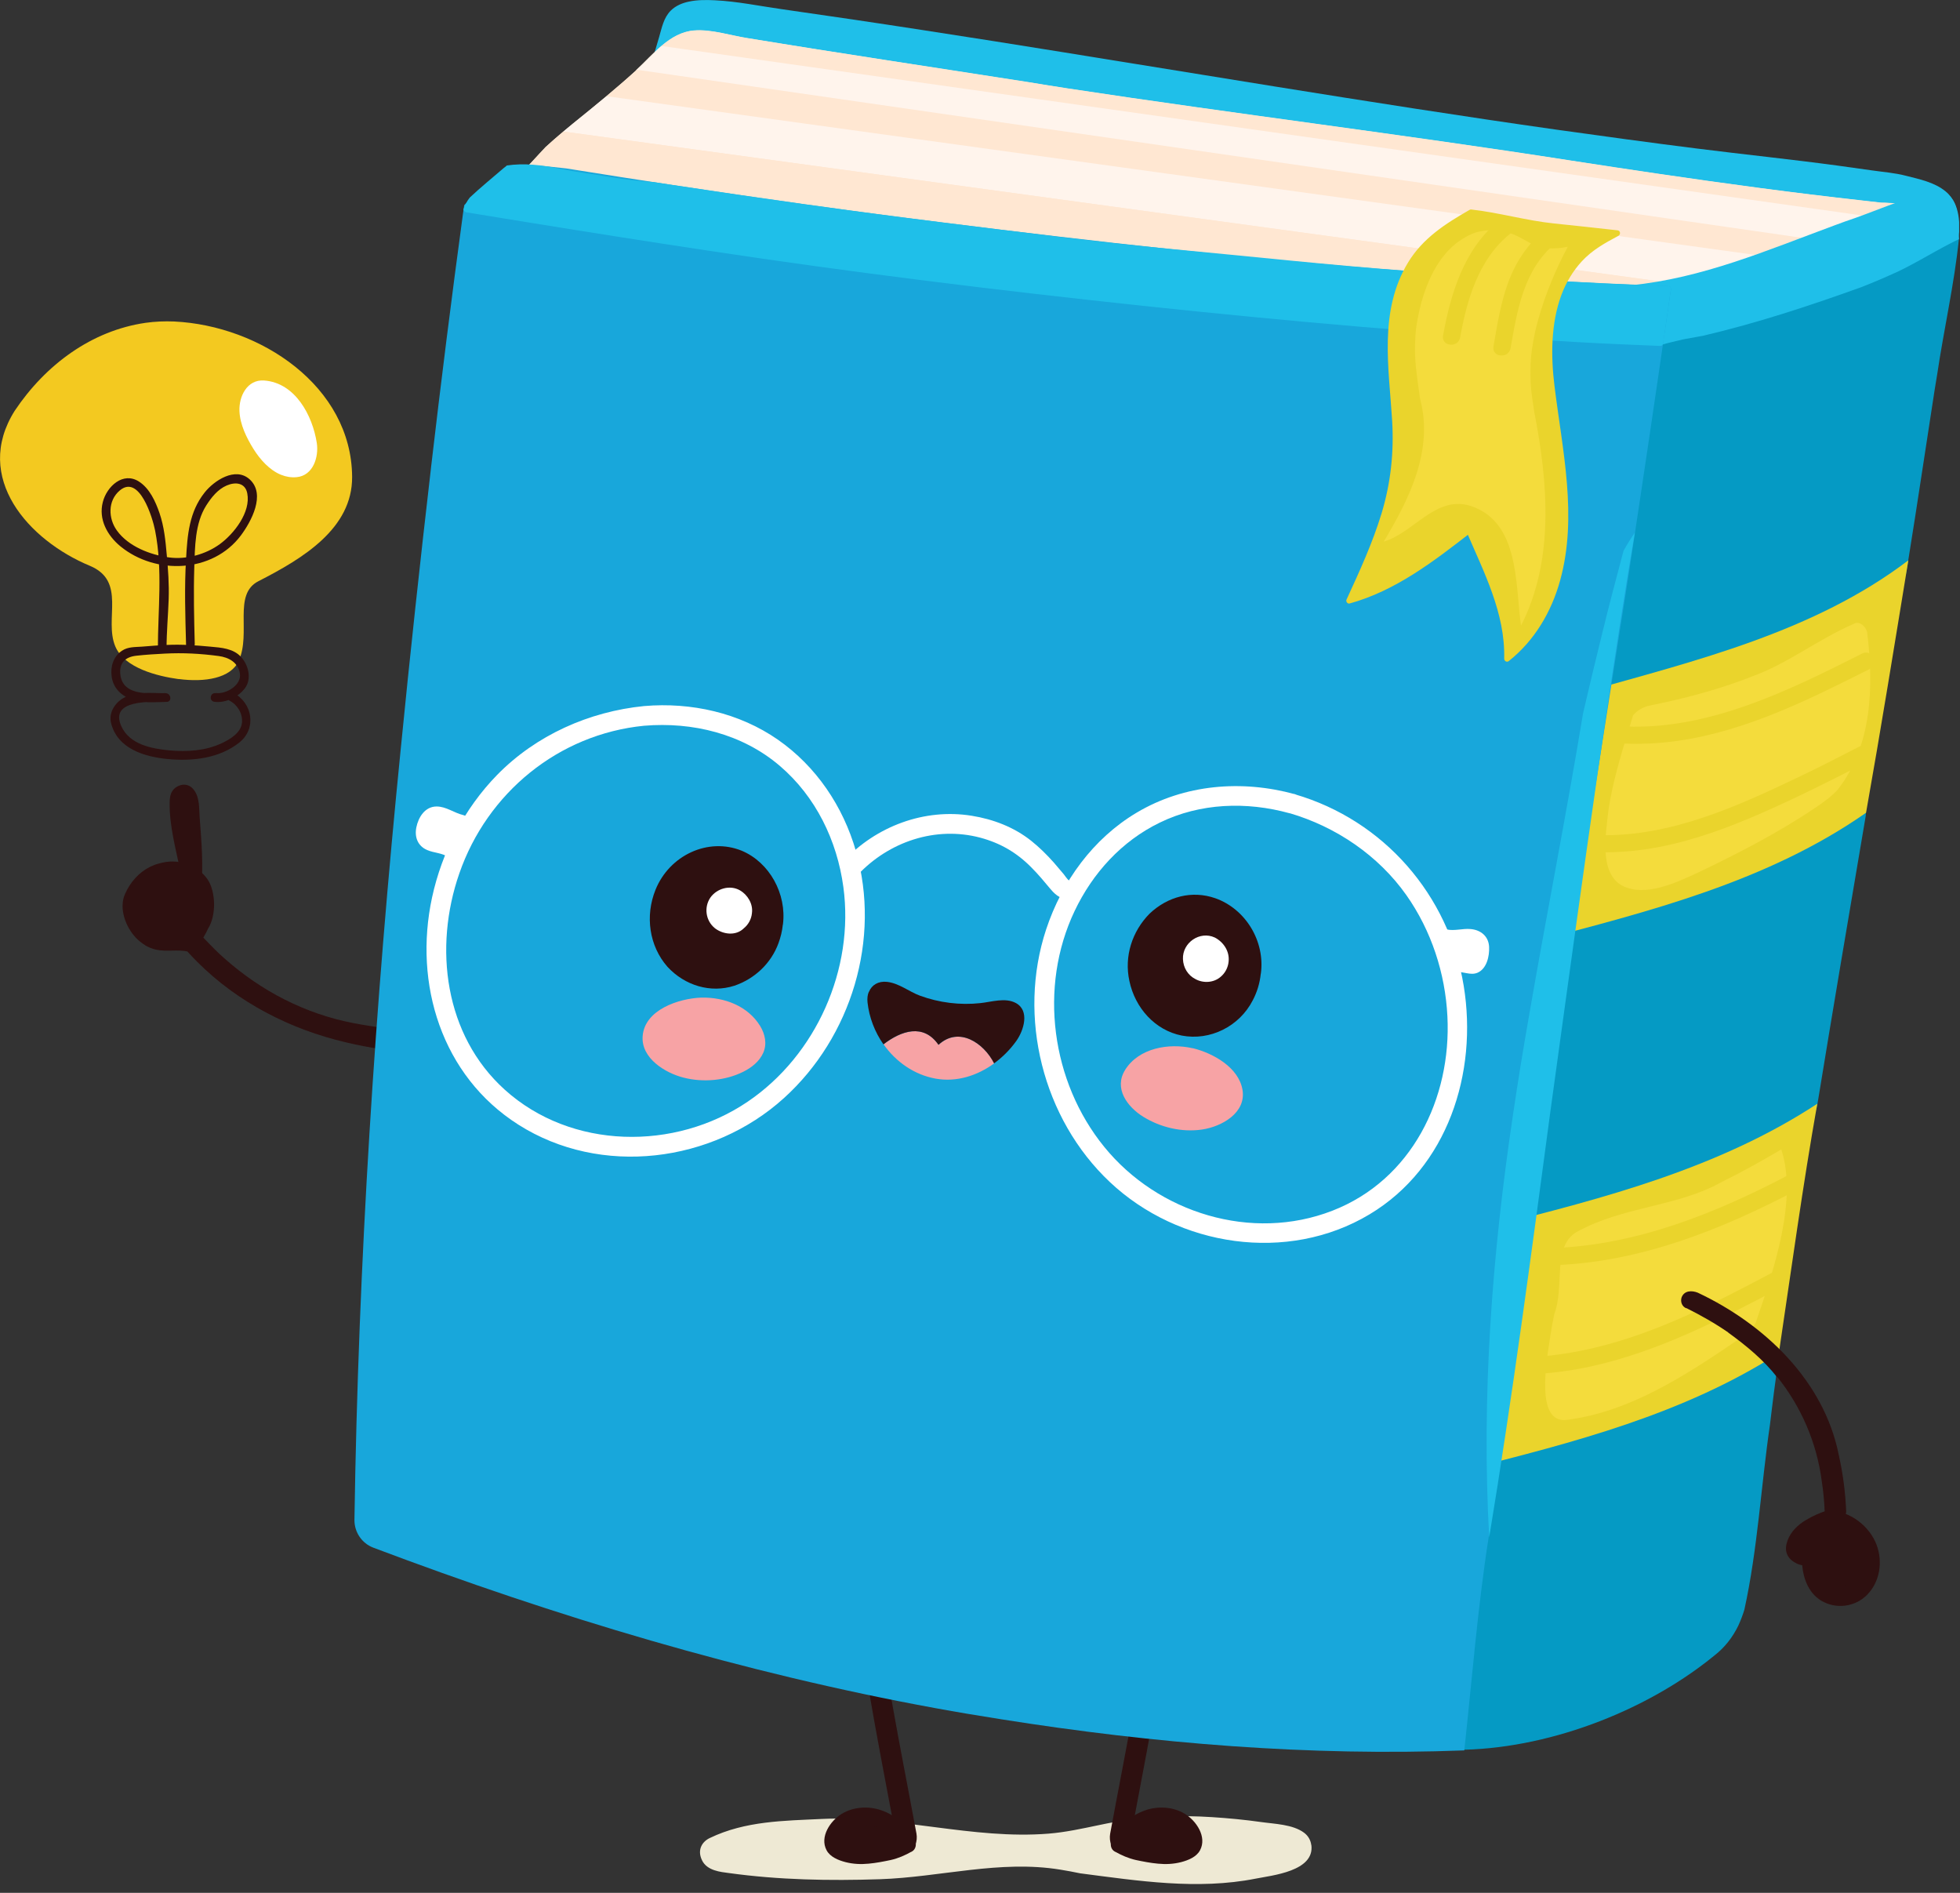 <svg width="203" height="196" viewBox="0 0 203 196" fill="none" xmlns="http://www.w3.org/2000/svg">
<rect x="0" y="0" width="203" height="196" fill="#333333" stroke="none"/>
<g clip-path="url(#clip0_2803_14088)">
<path d="M15.01 97.87C15.37 98.09 15.76 98.25 16.18 98.34C17.24 98.57 18.34 98.3 19.4 98.52C19.73 98.88 20.06 99.23 20.41 99.58C24.6 103.79 30.05 106.58 35.81 107.93C40.12 108.94 47.45 110.15 50.63 106.09C48.24 105.32 46.48 106.43 44.09 106.61C41.76 106.78 38.85 106.37 36.55 105.93C31.6 104.97 27.06 102.62 23.29 99.28C22.91 98.95 22.55 98.61 22.19 98.25C22 98.06 21.81 97.87 21.63 97.68C21.54 97.59 21.46 97.5 21.37 97.41C21.32 97.36 21.27 97.3 21.22 97.25C21.17 97.19 21.12 97.14 21.06 97.09C21.24 96.78 21.41 96.46 21.56 96.14C22.42 94.77 22.35 92.32 21.5 91.06C20.46 89.56 18.46 88.81 16.45 89.42C16.13 89.5 15.83 89.62 15.54 89.76C14.39 90.33 13.48 91.35 12.94 92.59C12.29 94.07 13.02 96 14.08 97.11C14.36 97.4 14.68 97.66 15.04 97.88L15.01 97.87Z" fill="#2E1010"/>
<path d="M19.09 90.29C18.59 87.71 17.83 85.23 17.97 82.59C18.01 81.97 18.82 81.36 19.5 81.7C19.85 81.94 20.11 82.51 20.19 82.96C20.32 85.4 20.63 87.96 20.55 90.48C20.34 90.75 19.92 90.79 19.08 90.29H19.09Z" fill="#2E1010"/>
<path d="M19.47 90.26C19.17 88.75 18.79 87.25 18.55 85.73C18.43 84.97 18.35 84.21 18.34 83.44C18.34 83.01 18.25 82.45 18.64 82.15C19.09 81.81 19.5 82.16 19.69 82.59C19.96 83.21 19.89 84.03 19.93 84.7C19.99 85.47 20.05 86.24 20.1 87.02C20.15 87.8 20.19 88.58 20.19 89.36C20.19 89.52 20.29 90.2 20.16 90.31C20.01 90.44 19.38 90.03 19.25 89.96C18.82 89.72 18.5 90.41 18.92 90.64C19.41 90.91 20.17 91.31 20.7 90.88C20.95 90.67 20.93 90.48 20.94 90.17C20.95 89.59 20.94 89 20.92 88.42C20.88 87.16 20.77 85.9 20.68 84.65C20.61 83.71 20.69 82.68 20.14 81.87C19.74 81.28 19.09 81.08 18.44 81.4C17.74 81.74 17.58 82.36 17.57 83.08C17.53 85.55 18.23 87.94 18.7 90.34C18.79 90.81 19.55 90.75 19.45 90.28L19.47 90.26Z" fill="#2E1010"/>
<path d="M18.5 70.31C21.21 70.67 23.9 70.24 24.72 68.44C26.04 65.55 24.09 61.54 26.77 60.18C31.35 57.84 36.51 54.74 36.47 49.37C36.4 39.98 26.96 33.72 18.04 33.29C17.05 33.25 16.05 33.29 15.06 33.43C9.51 34.24 4.74 37.73 1.52 42.54C-2.84 49.47 2.96 55.95 9.31 58.59C13.13 60.18 10.76 64.12 11.94 66.93C12.89 69.19 16.33 70.02 18.5 70.32V70.31Z" fill="#F3C920"/>
<path d="M19.271 66.76C19.191 63.81 19.091 60.82 19.271 57.87C19.411 55.38 19.591 53.01 21.201 50.99C22.171 49.77 24.371 48.3 25.851 49.63C27.571 51.18 26.001 54.03 24.951 55.44C22.031 59.34 16.121 59.56 12.471 56.57C11.111 55.45 10.181 53.77 10.651 51.98C11.061 50.37 12.751 48.8 14.401 49.87C15.501 50.58 16.111 51.94 16.521 53.13C17.001 54.54 17.141 55.98 17.271 57.45C17.411 58.98 17.521 60.48 17.471 62.02C17.411 63.73 17.251 65.43 17.251 67.15C17.251 67.72 16.351 67.84 16.351 67.26C16.351 63.12 16.871 59.03 16.061 54.92C15.801 53.6 14.431 49.07 12.401 50.79C11.151 51.85 11.201 53.68 12.111 54.94C13.301 56.59 15.561 57.45 17.501 57.72C19.291 57.97 21.321 57.4 22.771 56.34C24.251 55.26 25.991 53.02 25.611 51.09C25.401 49.98 24.391 49.88 23.481 50.27C22.551 50.67 21.891 51.51 21.361 52.34C20.181 54.2 20.191 56.65 20.121 58.79C20.041 61.41 20.101 64.04 20.171 66.67C20.191 67.25 19.291 67.36 19.271 66.78V66.76Z" fill="#2E1010"/>
<path d="M22.341 71.76C23.431 71.91 25.061 70.93 24.841 69.71C24.641 68.58 23.691 68.07 22.651 67.93C20.781 67.68 18.951 67.58 17.071 67.68C16.081 67.73 15.091 67.79 14.111 67.9C12.941 68.03 12.311 68.68 12.471 69.9C12.771 72.13 15.561 71.78 17.161 71.77C17.201 72.07 17.231 72.37 17.271 72.67C15.711 72.68 11.281 72.37 12.571 75.21C13.431 77.09 15.681 77.52 17.531 77.7C19.341 77.87 21.271 77.75 22.941 76.97C23.821 76.56 24.951 75.9 25.061 74.84C25.161 73.9 24.591 72.97 23.771 72.55C23.261 72.29 23.611 71.45 24.131 71.72C26.181 72.78 26.611 75.46 24.761 76.91C22.701 78.53 19.931 78.84 17.401 78.6C14.971 78.37 12.161 77.54 11.501 74.86C11.251 73.85 11.851 72.85 12.701 72.33C14.001 71.53 15.701 71.79 17.151 71.78C17.721 71.78 17.841 72.67 17.261 72.68C15.981 72.69 14.801 72.86 13.571 72.4C12.491 72 11.701 71.19 11.561 70.02C11.431 68.98 11.751 67.96 12.651 67.37C13.261 66.97 13.971 67.01 14.681 66.96C15.551 66.89 16.431 66.82 17.301 66.78C18.831 66.71 20.281 66.82 21.791 66.96C22.911 67.06 24.161 67.14 24.971 68.03C25.721 68.85 26.091 70.27 25.391 71.23C24.711 72.17 23.351 72.83 22.201 72.67C21.621 72.59 21.751 71.7 22.331 71.78L22.341 71.76Z" fill="#2E1010"/>
<path d="M29.121 49.17C27.901 48.68 26.921 47.56 26.241 46.47C25.531 45.32 24.861 43.97 24.801 42.58C24.731 41.04 25.601 39.27 27.361 39.4C30.591 39.64 32.371 43.03 32.811 45.87C33.031 47.31 32.441 49.25 30.721 49.41C30.151 49.46 29.621 49.37 29.131 49.17H29.121Z" fill="white"/>
<path d="M71.34 0.17C72.24 -0.03 73.22 -0.01 74.06 0.03C76.36 0.14 78.69 0.63 80.97 0.95C83.41 1.3 85.84 1.65 88.27 2.01C93.14 2.73 98 3.49 102.86 4.25C112.58 5.79 122.29 7.39 132 8.95C141.71 10.51 151.43 12.04 161.16 13.42C166.02 14.1 170.88 14.77 175.75 15.38C180.59 15.99 185.44 16.49 190.27 17.14C191.47 17.3 192.66 17.47 193.85 17.64C195.02 17.81 196.26 17.9 197.4 18.2C198.81 18.56 200.36 18.87 201.51 19.82C202.36 20.52 202.77 21.52 202.7 22.62C202.74 22.86 202.77 23.1 202.79 23.35C202.88 24.32 202.83 25.3 202.61 26.23C202.23 25.35 201.83 24.59 201.23 24.09C201.07 23.96 200.89 23.85 200.69 23.77C200.49 23.69 200.28 23.64 200.05 23.63C199.77 23.56 199.48 23.53 199.18 23.52C198.88 23.49 198.59 23.47 198.3 23.45C196.33 23.34 194.39 23.35 192.46 23.47C191.93 23.51 191.42 23.56 190.94 23.64C190.25 23.65 189.56 23.65 188.86 23.64C181.93 23.54 174.95 22.53 168.13 21.58C139.21 17.28 108.78 11.55 79.64 6.9C78.92 6.79 78.21 6.67 77.49 6.56C75.58 6.18 73.45 6.26 71.53 6.05C71.29 6.02 71.05 5.99 70.82 5.95C69.77 5.66 68.72 6.5 67.57 6.14C67.59 6.14 68.22 4.01 68.26 3.86C68.54 2.9 68.73 1.83 69.48 1.09C69.98 0.6 70.63 0.32 71.33 0.17H71.34Z" fill="#1FBFE9"/>
<path d="M135.82 191.05C136.17 193.77 131.75 194.19 130.05 194.53C124.02 195.72 117.9 194.76 111.88 193.98C111.2 193.84 110.52 193.71 109.83 193.6C103.55 192.57 97.4 194.38 91.13 194.59C85.92 194.76 80.68 194.67 75.49 193.95C74.66 193.84 73.23 193.72 72.71 192.63C72.18 191.54 72.73 190.7 73.5 190.33C77.21 188.54 81.23 188.54 85.1 188.35C92.98 187.97 100.75 190.5 108.6 189.87C110.35 189.73 112.07 189.35 113.8 188.99C114.38 188.87 114.95 188.75 115.53 188.65C118.83 188.05 122.2 187.95 125.53 188.16C127.23 188.27 128.93 188.43 130.62 188.67C132.01 188.87 133.89 188.9 135.07 189.78C135.51 190.11 135.75 190.57 135.81 191.05H135.82Z" fill="#EEE9D4"/>
<path d="M89.96 157.99C90.02 158.88 90.08 159.77 90.19 160.66V160.6C90.19 160.71 90.19 160.88 90.21 161.01C90.31 162.06 90.43 163.1 90.55 164.15C90.8 166.26 91.1 168.37 91.42 170.46C92.06 174.62 92.82 178.75 93.6 182.87C94.04 185.2 94.49 187.53 94.92 189.87C95.06 190.64 94.74 191.56 94.18 191.74C93.62 191.92 93.03 191.5 92.88 190.68C91.33 182.35 89.63 174.05 88.58 165.54C88.43 164.29 88.29 163.05 88.16 161.79C88.04 160.54 87.93 159.28 87.84 158.01C87.78 157.21 88.37 156.42 88.9 156.45C89.52 156.48 89.9 157.12 89.96 157.99Z" fill="#2E1010"/>
<path d="M93.96 190.94C93.72 191.08 93.47 191.21 93.21 191.32C92.95 191.44 92.68 191.54 92.41 191.63C91.42 191.84 90.12 192.14 88.94 192.1C88.64 192.09 88.35 192.06 88.08 192C87.88 191.96 87.66 191.9 87.44 191.83C87.22 191.75 87 191.66 86.82 191.54C86.2 191.22 86.2 190.49 86.45 189.92C86.81 189.3 87.23 188.78 87.85 188.48C88.01 188.4 88.18 188.33 88.36 188.27C89.91 187.75 91.72 188.27 92.92 189.53C93.03 189.63 93.13 189.74 93.23 189.85C93.35 190.14 93.66 190.3 93.78 190.59C93.85 190.71 93.91 190.83 93.97 190.95L93.96 190.94Z" fill="#2E1010"/>
<path d="M94.42 191.73C93.75 192.11 93.02 192.43 92.26 192.6C91.5 192.76 90.74 192.91 89.96 192.98C89.16 193.06 88.35 193.02 87.57 192.82C86.84 192.63 85.98 192.29 85.61 191.59C84.87 190.2 86 188.54 87.18 187.82C88.39 187.08 89.98 186.99 91.3 187.46C92.08 187.73 92.78 188.16 93.38 188.72C93.5 188.84 93.62 188.96 93.74 189.08C93.83 189.18 93.93 189.28 94 189.4C94.02 189.44 94.04 189.49 94.07 189.53C94 189.44 94 189.44 94.07 189.51C94.36 189.8 94.58 190.13 94.75 190.5C94.95 190.93 94.88 191.5 94.42 191.74C94.02 191.95 93.4 191.87 93.18 191.41C93.12 191.29 93.06 191.17 92.99 191.05C92.97 191.01 92.84 190.84 92.98 191C92.95 190.96 92.92 190.93 92.88 190.89C92.76 190.76 92.65 190.64 92.55 190.49C92.55 190.49 92.44 190.3 92.5 190.4C92.55 190.45 92.53 190.43 92.46 190.36C92.42 190.32 92.38 190.27 92.34 190.23C92.24 190.13 92.15 190.03 92.05 189.94C92.01 189.9 91.97 189.87 91.93 189.83C91.93 189.83 91.73 189.67 91.83 189.75C91.93 189.83 91.72 189.67 91.73 189.68C91.68 189.64 91.62 189.61 91.56 189.57C91.44 189.49 91.31 189.42 91.18 189.35C91.11 189.31 91.04 189.28 90.97 189.25C91 189.26 91.13 189.31 90.97 189.25C90.85 189.2 90.73 189.16 90.6 189.12C90.48 189.08 90.35 189.05 90.22 189.03C90.17 189.02 90.12 189.01 90.07 189C89.96 188.98 89.97 188.98 90.08 189C90.03 189 89.98 188.99 89.93 188.99C89.7 188.97 89.47 188.97 89.24 188.99C89.2 188.99 88.96 189.04 89.18 188.99C89.13 189 89.08 189.01 89.03 189.02C88.88 189.05 88.73 189.09 88.59 189.14C88.61 189.14 88.33 189.24 88.44 189.19C88.55 189.15 88.28 189.27 88.3 189.26C88.18 189.32 88.07 189.39 87.96 189.46C87.82 189.55 87.93 189.48 87.96 189.46C87.9 189.51 87.84 189.56 87.79 189.61C87.75 189.65 87.72 189.68 87.68 189.72C87.66 189.74 87.49 189.94 87.55 189.87C87.63 189.77 87.48 189.97 87.48 189.97C87.45 190.01 87.42 190.06 87.39 190.1C87.35 190.17 87.31 190.24 87.26 190.31C87.16 190.46 87.24 190.33 87.26 190.29C87.24 190.35 87.15 190.55 87.17 190.61C87.17 190.57 87.18 190.54 87.19 190.5C87.19 190.54 87.19 190.59 87.19 190.63C87.19 190.65 87.19 190.67 87.19 190.69C87.19 190.79 87.19 190.78 87.19 190.64C87.2 190.64 87.21 190.76 87.22 190.76C87.21 190.73 87.19 190.69 87.18 190.66C87.2 190.7 87.22 190.73 87.24 190.77C87.16 190.61 87.19 190.68 87.22 190.73C87.19 190.71 87.17 190.69 87.14 190.67C87.18 190.7 87.22 190.72 87.26 190.75C87.31 190.78 87.36 190.81 87.41 190.83C87.42 190.83 87.68 190.95 87.51 190.88C87.65 190.94 87.8 190.99 87.95 191.03C88.1 191.07 88.25 191.11 88.4 191.13C88.4 191.13 88.7 191.17 88.54 191.15C88.6 191.15 88.67 191.16 88.73 191.17C89.07 191.19 89.42 191.19 89.76 191.17C89.93 191.16 90.1 191.14 90.27 191.12C90.45 191.1 90.06 191.15 90.35 191.11C90.44 191.1 90.53 191.08 90.63 191.07C90.98 191.01 91.33 190.94 91.68 190.87C92 190.8 92.3 190.72 92.61 190.61C92.89 190.5 92.54 190.64 92.7 190.57C92.8 190.53 92.9 190.48 93 190.43C93.17 190.35 93.33 190.26 93.49 190.17C93.9 189.93 94.5 190.06 94.73 190.5C94.96 190.93 94.84 191.49 94.4 191.74L94.42 191.73Z" fill="#2E1010"/>
<path d="M119.93 158.03C119.89 158.56 119.85 159.08 119.81 159.61C119.79 159.86 119.77 160.11 119.75 160.36C119.75 160.47 119.73 160.58 119.72 160.69C119.74 160.49 119.69 160.97 119.69 161.03C119.59 162.08 119.47 163.12 119.35 164.16C119.1 166.27 118.8 168.38 118.48 170.47C117.84 174.63 117.08 178.76 116.3 182.88C115.86 185.21 115.41 187.54 114.98 189.88C114.84 190.65 115.16 191.57 115.72 191.75C116.28 191.93 116.87 191.51 117.02 190.69C118.57 182.36 120.27 174.06 121.32 165.55C121.47 164.3 121.61 163.06 121.74 161.8C121.86 160.55 121.97 159.29 122.06 158.03C122.12 157.24 121.54 156.47 121 156.51C120.38 156.55 120 157.18 119.94 158.03H119.93Z" fill="#2E1010"/>
<path d="M115.93 190.94C116.17 191.08 116.42 191.21 116.68 191.32C116.94 191.44 117.21 191.54 117.48 191.63C118.47 191.84 119.77 192.14 120.95 192.1C121.25 192.09 121.54 192.06 121.81 192C122.01 191.96 122.23 191.9 122.45 191.83C122.67 191.75 122.89 191.66 123.07 191.54C123.69 191.22 123.69 190.49 123.44 189.92C123.08 189.3 122.66 188.78 122.04 188.48C121.88 188.4 121.71 188.33 121.53 188.27C119.98 187.75 118.17 188.27 116.97 189.53C116.86 189.63 116.76 189.74 116.66 189.85C116.54 190.14 116.23 190.3 116.11 190.59C116.04 190.71 115.98 190.83 115.92 190.95L115.93 190.94Z" fill="#2E1010"/>
<path d="M115.48 191.73C116.15 192.11 116.88 192.43 117.64 192.6C118.4 192.76 119.16 192.91 119.94 192.98C120.74 193.06 121.55 193.02 122.33 192.82C123.06 192.63 123.92 192.29 124.29 191.59C125.03 190.2 123.9 188.54 122.72 187.82C121.51 187.08 119.92 186.99 118.6 187.46C117.82 187.73 117.12 188.16 116.52 188.72C116.4 188.84 116.28 188.96 116.16 189.08C116.07 189.18 115.97 189.28 115.9 189.4C115.88 189.44 115.86 189.49 115.83 189.53C115.9 189.44 115.9 189.44 115.83 189.51C115.54 189.8 115.32 190.13 115.15 190.5C114.95 190.93 115.02 191.5 115.48 191.74C115.88 191.95 116.5 191.87 116.72 191.41C116.78 191.29 116.84 191.17 116.91 191.05C116.93 191.01 117.06 190.84 116.92 191C116.95 190.96 116.98 190.93 117.02 190.89C117.14 190.76 117.25 190.64 117.35 190.49C117.35 190.49 117.46 190.3 117.4 190.4C117.35 190.45 117.37 190.43 117.44 190.36C117.48 190.32 117.52 190.27 117.56 190.23C117.66 190.13 117.75 190.03 117.85 189.94C117.89 189.9 117.93 189.87 117.97 189.83C117.97 189.83 118.17 189.67 118.07 189.75C117.97 189.83 118.18 189.67 118.17 189.68C118.22 189.64 118.28 189.61 118.34 189.57C118.46 189.49 118.59 189.42 118.72 189.35C118.79 189.31 118.86 189.28 118.93 189.25C118.77 189.31 118.9 189.26 118.93 189.25C119.05 189.2 119.17 189.16 119.3 189.12C119.42 189.08 119.55 189.05 119.68 189.03C119.73 189.02 119.78 189.01 119.83 189C119.94 188.98 119.93 188.98 119.82 189C119.87 189 119.92 188.99 119.97 188.99C120.2 188.97 120.43 188.97 120.66 188.99C120.7 188.99 120.94 189.04 120.72 188.99C120.77 189 120.82 189.01 120.87 189.02C121.02 189.05 121.17 189.09 121.31 189.14C121.29 189.14 121.57 189.24 121.46 189.19C121.35 189.15 121.62 189.27 121.6 189.26C121.72 189.32 121.83 189.39 121.94 189.46C121.97 189.48 122.08 189.55 121.94 189.46C122 189.51 122.06 189.56 122.11 189.61C122.15 189.65 122.18 189.68 122.22 189.72C122.24 189.74 122.41 189.94 122.35 189.87C122.27 189.77 122.42 189.97 122.42 189.97C122.45 190.01 122.48 190.06 122.51 190.1C122.55 190.17 122.59 190.24 122.64 190.31C122.74 190.46 122.66 190.33 122.64 190.29C122.66 190.35 122.75 190.55 122.73 190.61C122.73 190.57 122.73 190.54 122.71 190.5C122.71 190.54 122.71 190.59 122.71 190.63C122.71 190.65 122.71 190.67 122.71 190.69C122.71 190.79 122.71 190.78 122.71 190.64C122.7 190.64 122.69 190.76 122.68 190.76C122.69 190.73 122.71 190.69 122.72 190.66C122.7 190.7 122.68 190.73 122.66 190.77C122.74 190.61 122.71 190.68 122.68 190.73C122.71 190.71 122.73 190.69 122.76 190.67C122.72 190.7 122.68 190.72 122.64 190.75C122.59 190.78 122.54 190.81 122.49 190.83C122.48 190.83 122.22 190.95 122.39 190.88C122.25 190.94 122.1 190.99 121.95 191.03C121.8 191.07 121.65 191.11 121.5 191.13C121.5 191.13 121.2 191.17 121.36 191.15C121.3 191.15 121.23 191.16 121.17 191.17C120.83 191.19 120.48 191.19 120.14 191.17C119.97 191.16 119.8 191.14 119.63 191.12C119.45 191.1 119.84 191.15 119.55 191.11C119.46 191.1 119.37 191.08 119.28 191.07C118.93 191.01 118.58 190.94 118.23 190.87C117.91 190.8 117.61 190.72 117.3 190.61C117.02 190.5 117.37 190.64 117.21 190.57C117.11 190.53 117.01 190.48 116.91 190.43C116.74 190.35 116.58 190.26 116.42 190.17C116.01 189.93 115.41 190.06 115.18 190.5C114.95 190.93 115.07 191.49 115.51 191.74L115.48 191.73Z" fill="#2E1010"/>
<path d="M65.89 7.28C65.89 7.28 65.87 7.3 65.86 7.31C63.76 9.22 61.56 11 59.35 12.79C58.35 13.6 57.38 14.43 56.43 15.3C56.11 15.6 53.86 18.18 53.62 18.12C56.99 18.96 60.3 19.2 63.67 19.62C64.23 19.69 64.8 19.76 65.36 19.84C65.93 19.92 66.49 20.01 67.06 20.12C67.66 20.2 68.26 20.28 68.85 20.35C69.45 20.43 70.05 20.5 70.65 20.57C71.45 20.67 72.25 20.76 73.05 20.86C83.12 22.26 93.06 24.17 102.95 26.38C104.19 26.63 105.43 26.89 106.68 27.14C112.89 28.41 119.12 29.69 125.38 30.87C129.35 31.66 133.21 32.43 137.1 32.98C140.38 33.75 143.66 34.3 146.95 34.67C163.39 36.51 179.93 33.63 195.73 29.17C196.3 29.03 196.71 28.44 197.04 27.61C197.2 27.19 197.35 26.71 197.48 26.2C198.01 24.65 198.05 23.1 198.46 21.59C197.29 21.34 196.02 20.97 194.83 20.98C194.19 20.91 193.54 20.84 192.9 20.76C185.78 19.97 178.69 19.01 171.62 17.97C168.62 17.53 165.62 17.07 162.62 16.61C145.3 13.91 127.93 11.79 110.57 9.15C109.23 8.94 107.88 8.73 106.51 8.5C96.79 6.98 87.05 5.53 77.34 3.93C75.6 3.65 73.65 3.01 71.89 3.15C69.34 3.35 67.64 5.66 65.88 7.26L65.89 7.28Z" fill="#FFE7D2"/>
<path d="M62.81 9.96C63.84 9.09 64.87 8.21 65.87 7.3C65.87 7.3 65.89 7.28 65.9 7.27C65.92 7.25 65.94 7.23 65.97 7.21L191.67 25.34L188.85 27.37L62.81 9.96Z" fill="#FFE7D2"/>
<path d="M59.36 12.78C60.52 11.85 61.67 10.91 62.81 9.96L188.85 27.37L184.09 30.8L58.35 13.62C58.68 13.34 59.02 13.06 59.36 12.78Z" fill="#FFF4EC"/>
<path d="M71.9 3.17C73.659 3.03 75.62 3.67 77.35 3.95C87.059 5.54 96.799 7 106.52 8.52C107.89 8.75 109.24 8.96 110.58 9.17C127.94 11.81 145.31 13.93 162.63 16.63C165.63 17.1 168.62 17.55 171.63 17.99C178.7 19.03 185.79 19.99 192.91 20.78C193.56 20.85 194.2 20.92 194.84 21C196.04 20.99 197.82 21.06 198.21 21.82C199.19 23.83 196.09 22.66 194.61 22.56C194.22 22.51 193.8 22.45 193.36 22.38C169.74 19.05 68.519 4.76 68.519 4.76C69.499 3.93 70.59 3.27 71.9 3.17Z" fill="#FFE7D2"/>
<path d="M198.14 23.12C197.84 24.15 197.86 25.11 197.5 26.19C197.5 26.19 197.35 26.17 197.07 26.13C188.88 24.95 65.95 7.22 65.95 7.22C66.78 6.45 67.6 5.53 68.51 4.76C68.51 4.76 169.73 19.04 193.35 22.38C193.8 22.44 194.21 22.5 194.6 22.56C195.58 22.85 196.67 22.73 197.73 23.06C197.99 23.11 198.13 23.14 198.13 23.14L198.14 23.12Z" fill="#FFF4EC"/>
<path d="M56.44 15.29C57.06 14.72 57.7 14.16 58.35 13.62L187.67 31.3C174.36 34.49 160.64 36.22 146.98 34.69C143.69 34.32 140.41 33.76 137.13 33C133.23 32.46 129.38 31.68 125.41 30.89C119.15 29.7 112.92 28.43 106.71 27.16C105.47 26.91 104.22 26.65 102.98 26.4C93.08 24.18 83.15 22.27 73.08 20.88C72.28 20.79 71.48 20.69 70.68 20.59C70.08 20.52 69.48 20.44 68.88 20.37C68.28 20.29 67.68 20.22 67.09 20.14C66.52 20.03 65.95 19.94 65.39 19.86C64.82 19.78 64.26 19.71 63.7 19.64C60.34 19.22 57.02 18.98 53.65 18.14C53.89 18.2 56.13 15.61 56.46 15.32L56.44 15.29Z" fill="#FFE7D2"/>
<path d="M146.09 178.65C147.23 175.1 150.38 171.98 149.75 167.65C149.78 165.93 149.82 164.23 149.88 162.52C151.03 130.16 158.63 99.01 164.82 67.63C166.53 59.21 168.07 51.65 169.35 45.52C169.56 44.5 169.77 43.52 169.96 42.58C170.72 38.77 171.48 35.03 172.41 31.17C172.53 30.64 172.59 30.36 172.59 30.36C178.3 30.52 183.72 28.95 189.08 27.26C189.97 26.99 190.86 26.72 191.75 26.45C193.08 26.04 194.41 25.62 195.75 25.21C196.2 25.07 196.64 24.94 197.08 24.81C197.28 24.73 197.5 24.66 197.74 24.6C198.07 24.49 198.48 24.39 198.91 24.28C199.34 24.16 199.78 24.02 200.17 23.84C201.02 23.56 201.47 22.77 201.44 21.93C202.12 22.54 202.47 23.26 202.62 24.06C202.7 24.46 202.89 24.37 202.88 24.8C202.43 29.28 201.29 34.33 200.64 38.75C200.55 39.28 200.47 39.81 200.38 40.33C199.97 42.96 199.57 45.59 199.17 48.22C198.65 51.66 198.11 55.1 197.56 58.53C197.51 58.84 197.46 59.16 197.39 59.48C196.5 62.09 195.39 64.6 195.31 67.57C195.38 68.05 195.08 68.62 194.74 69.21C194.61 69.46 194.49 69.72 194.37 69.98C194.12 70.5 193.89 71.03 193.69 71.58C193.39 72.14 193.56 72.76 193.38 73.39C193.32 73.6 193.26 73.81 193.18 74.02C192.96 74.64 192.69 75.23 192.38 75.86C192.22 76.2 192.3 76.57 192.27 76.92C192.27 77.24 192.31 77.55 192.37 77.87C192.67 79.44 193.5 80.96 193.3 82.59C193.29 82.9 193.28 83.21 193.27 83.52C193.27 83.83 193.25 84.14 193.24 84.46C193.18 84.84 193.11 85.21 193.05 85.59C191.45 95.01 189.85 104.44 188.31 113.87C188.26 114.2 188.2 114.53 188.11 114.87C187.02 117.64 186.23 120.54 185.22 123.46C185.11 123.74 184.99 124.02 184.89 124.31C184.68 124.88 184.48 125.46 184.32 126.06C183.72 128.26 183.38 130.37 183.95 132.52C184.01 132.94 184.05 133.36 184.09 133.79C184.24 135.48 184.27 137.15 184.23 138.81C184.22 139.37 184.21 139.93 184.22 140.49C184.14 141.17 184.05 141.85 183.95 142.54C183.8 143.64 183.65 144.75 183.52 145.85C183.45 146.4 183.38 146.95 183.32 147.5C182.39 153.89 182.04 160.42 180.67 166.67C180.5 167.23 180.29 167.78 180.04 168.33C179.75 168.92 179.41 169.48 178.99 170.01C178.57 170.54 178.09 171.02 177.52 171.46C176.99 171.89 176.44 172.32 175.87 172.73C168.46 178.13 158.19 181.62 149.14 181.15C147.82 181.08 146.61 180.74 145.83 179.64C145.9 179.31 145.98 178.98 146.09 178.66V178.65Z" fill="#059AC4"/>
<path d="M154.49 126.98C166.16 124.07 178.07 120.95 188.22 114.29C186.7 122.84 185.52 131.54 184.24 140.11C174.37 146.44 162.95 149.38 151.66 152.21L154.5 126.98H154.49Z" fill="#EAD42C"/>
<path d="M158.181 97.67L161.341 72.33C162.061 72.16 162.971 71.95 164.031 71.69C162.351 79.81 160.571 88.59 158.831 97.52C158.601 97.57 158.381 97.62 158.181 97.67Z" fill="#00AEC4"/>
<path d="M158.11 97.74L158.19 97.72C158.39 97.67 158.61 97.62 158.84 97.57H158.88V97.52C160.37 89.87 162.02 81.66 164.08 71.69L164.1 71.6L164.01 71.62C163.09 71.85 162.19 72.06 161.32 72.26H161.28V72.31L158.11 97.73V97.74ZM158.78 97.47C158.59 97.51 158.41 97.55 158.25 97.59L161.4 72.38C162.22 72.19 163.08 71.98 163.96 71.77C161.91 81.68 160.27 89.86 158.79 97.47H158.78Z" fill="#00AEC4"/>
<path d="M164.03 71.68C175.64 68.41 187.89 65.44 197.65 58.02C196.23 66.7 194.81 75.49 193.27 84.16C183.07 91.29 170.81 94.38 158.83 97.51C160.57 88.57 162.35 79.8 164.03 71.68Z" fill="#EAD42C"/>
<path d="M202.87 24.78C202.59 24.9 202.32 25.04 202.05 25.18C199.88 26.29 197.83 27.62 195.59 28.56C195.34 28.67 195.09 28.78 194.84 28.89C194.17 29.18 193.5 29.45 192.82 29.72C187.49 31.64 182.05 33.44 176.38 34.77C175.72 34.89 175.05 35.01 174.39 35.13C172.39 35.62 168.75 36.18 169.06 38.84C169.25 39.44 169.42 40.03 169.55 40.63C170.22 43.59 170.13 46.51 169.19 49.55C169.02 50.36 168.84 51.2 168.66 52.07C161.9 85.21 153.91 118.23 150.15 151.95C152.95 122.78 159.49 94.25 165.28 65.49C166.36 60.25 167.35 55.38 168.26 51.02C168.45 50.09 168.64 49.18 168.83 48.29C169.54 45.83 169.7 43.44 169.1 40.92C168.98 40.42 168.83 39.9 168.65 39.39C168.35 38.88 168.41 38.29 168.7 37.84C171.21 34.53 168.77 31.64 166.12 29.69C167.05 29.67 167.97 29.62 168.89 29.54C176.3 28.82 183.09 25.89 190.02 23.33C190.38 23.2 190.75 23.06 191.11 22.93C194.04 21.96 196.94 20.61 199.99 19.86C200.42 19.77 200.8 19.77 201.12 19.86C202.72 20.26 203.05 22.58 202.89 24.29C202.89 24.54 202.89 24.73 202.89 24.79L202.87 24.78Z" fill="#1FBFE9"/>
<path d="M44.63 48.51C45.66 39.66 46.77 30.82 47.97 21.99C48 21.74 48.04 21.49 48.08 21.24C49.78 19.61 51.69 17.31 54.12 17.08C54.35 17.08 54.59 17.08 54.82 17.1C56.22 17.15 57.59 17.33 58.65 17.44C59.05 17.5 59.45 17.57 59.85 17.63C72.29 19.62 84.76 21.44 97.26 23C113.37 25 129.52 26.84 145.71 28.06C154.73 28.74 163.76 29.32 172.8 29.63C172.96 29.63 173.08 29.81 173.06 29.96C172.35 34.86 171.64 39.77 170.91 44.67C170.18 49.57 169.45 54.47 168.7 59.38C163.85 90.27 158.92 121.11 155.04 152.1C154.74 154.48 154.45 156.87 154.17 159.26C153.04 166.49 152.46 173.88 151.66 181.25C135.62 181.86 119.58 180.55 103.71 178.03C101.42 177.67 99.13 177.29 96.85 176.87C77.01 173.24 57.56 167.39 38.67 160.26C37.48 159.81 36.7 158.66 36.71 157.38C37.11 130.68 38.85 104.02 41.52 77.41C41.99 72.63 42.49 67.81 43.01 62.99C43.53 58.17 44.07 53.35 44.63 48.54V48.51Z" fill="#18A7DB"/>
<path d="M52.47 17.14C54.24 16.87 56.13 17.07 58.05 17.49C58.48 17.57 58.91 17.64 59.34 17.72C60.2 17.87 61.06 18.01 61.93 18.12C62.41 18.21 62.9 18.29 63.38 18.36C64.83 18.59 66.29 18.77 67.75 18.86C68.3 18.94 68.84 19.03 69.39 19.11C78.68 20.52 87.98 21.83 97.3 22.99C105.31 23.99 113.33 25.04 121.37 25.79C129.42 26.54 137.45 27.42 145.51 28.03C154.59 28.72 163.69 29.3 172.8 29.61C172.96 29.61 173.08 29.79 173.06 29.94C172.79 31.81 172.52 33.69 172.25 35.56C172.23 35.73 172.09 35.83 171.92 35.82C169.1 35.71 166.28 35.59 163.46 35.43C148.4 34.6 133.37 33.26 118.38 31.67C103.38 30.07 88.37 28.23 73.45 25.97C67.28 25.04 61.12 24.07 54.96 23.07C54.08 22.93 53.2 22.78 52.32 22.64C51.44 22.5 50.56 22.35 49.68 22.21C49.21 22.13 48.75 22.06 48.28 21.98C48.21 21.95 47.98 21.8 48 21.69C48.14 21.23 48.37 20.82 48.66 20.45C49.8 19.38 50.98 18.43 52.17 17.4C52.29 17.32 52.39 17.23 52.48 17.15L52.47 17.14Z" fill="#1FBFE9"/>
<g opacity="0.69">
<path d="M190.35 81.75C193.9 77.19 194.08 71.12 193.38 65.44C193.21 64.82 192.55 64.28 192.04 64.58C188.28 66.2 185.15 68.73 181.42 70.06C180.31 70.5 179.18 70.89 178.04 71.25C175.75 71.97 173.4 72.55 170.96 73.04C170.17 73.19 169.58 73.56 169.14 74.07C168.42 76.46 167.55 79.11 166.97 81.8C166.83 82.47 166.7 83.15 166.6 83.81C166.29 86.5 165.63 90.37 167.99 91.7C169.18 92.31 170.56 92.25 171.95 91.89C173.34 91.53 174.76 90.87 176 90.29C180.04 88.35 184.08 86.28 187.88 83.73C188.76 83.16 189.63 82.52 190.35 81.76V81.75Z" fill="#F9DF43"/>
</g>
<g opacity="0.69">
<path d="M181.82 137.02C183.74 131.46 186.2 124.21 184.49 119.02C183.49 119.61 182.49 120.19 181.48 120.74C180.47 121.3 179.44 121.84 178.4 122.35C173.7 125.01 168.11 124.88 163.28 127.58C160.73 129.09 162.08 133.18 160.98 136.07C160.83 136.8 160.69 137.53 160.58 138.26C160.16 141.08 159 147.4 162.26 147.03C168.8 146.19 174.44 142.5 179.89 138.81C180.6 138.3 181.29 137.71 181.83 137.01L181.82 137.02Z" fill="#F9DF43"/>
</g>
<path d="M169.32 55.15C168.83 58.05 168.36 60.93 167.91 63.82C167.46 66.71 167.03 69.58 166.59 72.47C165 83.08 163.53 93.7 162.06 104.32C161.57 107.86 161.08 111.41 160.59 114.98C158.62 129.71 156.66 144.53 154.24 159.19C153.42 144.66 154.53 129.99 156.69 115.52C157.21 111.98 157.78 108.5 158.39 105.03C160.19 94.62 162.25 84.23 163.96 73.86C164.61 71.05 165.29 68.24 165.98 65.43C166.67 62.63 167.4 59.83 168.15 57.04C168.51 56.38 168.91 55.75 169.32 55.16V55.15Z" fill="#1FBFE9"/>
<path d="M193.6 69.3C187.31 72.46 180.84 75.7 173.79 76.71C171.77 77 169.72 77.09 167.69 76.97C166.55 76.9 166.74 75.13 167.88 75.2C174.82 75.61 181.45 73.15 187.63 70.25C189.39 69.42 191.13 68.55 192.87 67.67C193.9 67.15 194.62 68.78 193.6 69.29V69.3Z" fill="#EAD42C"/>
<path d="M193.29 78.94C189.73 80.77 186.15 82.57 182.48 84.18C179.06 85.68 175.53 86.99 171.86 87.7C169.77 88.11 167.65 88.29 165.53 88.25C164.39 88.23 164.58 86.46 165.72 86.48C173.13 86.63 180.04 83.45 186.58 80.32C188.6 79.36 190.58 78.33 192.57 77.31C193.59 76.79 194.31 78.41 193.3 78.93L193.29 78.94Z" fill="#EAD42C"/>
<path d="M186.06 123.25C178.31 127.31 169.92 130.68 161.07 131C160.59 131.02 160.14 130.78 160.05 130.26C159.98 129.83 160.31 129.26 160.79 129.24C169.51 128.93 177.7 125.63 185.34 121.62C186.36 121.09 187.08 122.71 186.07 123.24L186.06 123.25Z" fill="#EAD42C"/>
<path d="M184.34 133.37C178.14 136.66 171.81 139.92 164.91 141.46C162.94 141.9 160.93 142.18 158.91 142.28C158.43 142.3 157.98 142.06 157.89 141.54C157.82 141.11 158.15 140.54 158.63 140.52C165.63 140.16 172.18 137.56 178.38 134.46C180.14 133.58 181.88 132.67 183.61 131.75C184.62 131.21 185.35 132.84 184.34 133.37Z" fill="#EAD42C"/>
<path d="M152.32 21.99C155.21 22.29 157.97 23.19 160.81 23.42C162.58 23.61 164.24 23.79 165.47 23.93C166.7 24.06 167.49 24.15 167.49 24.15C167.45 24.17 167.42 24.19 167.38 24.21C162.06 26.62 160.52 31.2 160.49 36.32C160.49 37.35 160.54 38.4 160.63 39.46C160.7 40.11 160.79 40.77 160.88 41.43C161.06 42.94 161.3 44.52 161.52 46.15C161.63 46.91 161.74 47.69 161.82 48.48C161.91 49.27 161.98 50.06 162.03 50.86C162.51 57.09 161.27 64.12 156.06 68.21C156.22 63.45 153.94 59.15 152.13 54.9C148.37 57.82 144.38 60.93 139.71 62.19C141.87 57.5 144.07 52.69 144.46 47.54C144.87 42.11 143.11 36.53 144.46 31.17C145.35 27.68 147.32 24.64 151.04 22.77C151.47 22.47 151.88 22.22 152.28 21.99H152.32Z" fill="#EAD42C"/>
<path d="M152.35 21.69C155.25 22.01 158.06 22.84 160.96 23.14C163.15 23.36 165.34 23.61 167.53 23.85C167.84 23.88 167.87 24.28 167.62 24.42C166.23 25.16 164.92 25.88 163.83 27.06C162.9 28.07 162.19 29.27 161.71 30.56C160.62 33.51 160.62 36.87 161 39.96C161.82 46.63 163.42 53.48 161.58 60.12C160.68 63.37 158.93 66.34 156.27 68.45C156.06 68.62 155.78 68.44 155.79 68.19C155.91 63.49 153.68 59.24 151.88 55.03C152.03 55.07 152.18 55.1 152.34 55.14C148.5 58.12 144.54 61.18 139.78 62.49C139.56 62.55 139.37 62.28 139.46 62.09C140.81 59.16 142.16 56.22 143.1 53.13C144.04 50.01 144.38 46.86 144.19 43.61C143.85 38.05 142.78 32.21 145.84 27.17C147.37 24.66 149.71 23.16 152.21 21.73C152.54 21.54 152.78 22.08 152.45 22.27C150.14 23.59 147.96 24.96 146.49 27.24C145.07 29.44 144.43 32.04 144.3 34.63C144.14 37.71 144.63 40.77 144.79 43.84C144.95 46.78 144.68 49.64 143.9 52.49C142.97 55.9 141.49 59.12 140.02 62.31L139.7 61.91C144.36 60.63 148.23 57.6 151.99 54.68C152.14 54.56 152.37 54.61 152.45 54.79C154.29 59.11 156.53 63.43 156.41 68.26C156.25 68.17 156.09 68.08 155.93 68C161.01 63.96 162.23 57.16 161.8 51.02C161.53 47.16 160.77 43.37 160.38 39.53C160.08 36.55 160.12 33.36 161.14 30.51C161.63 29.12 162.38 27.82 163.38 26.73C164.54 25.47 165.92 24.7 167.41 23.9C167.44 24.09 167.47 24.28 167.5 24.47C165.31 24.23 163.12 23.98 160.93 23.76C158.03 23.46 155.22 22.64 152.32 22.31C151.94 22.27 152 21.68 152.38 21.72L152.35 21.69Z" fill="#EAD42C"/>
<g opacity="0.69">
<path d="M162.38 25.55C161.11 27.93 160.06 30.45 159.33 33.04C159.09 33.91 158.88 34.79 158.74 35.7C158.5 37.09 158.47 38.52 158.55 39.96C158.63 40.85 158.76 41.74 158.9 42.63C160.33 49.93 161.01 58 157.53 64.79C156.93 60.43 157.37 54.15 152.42 52.42C148.73 51.19 146.52 55.12 143.31 56.09C145.93 51.72 148.51 46.63 147.08 41.3C146.95 40.39 146.81 39.48 146.71 38.57C146.62 37.82 146.56 37.07 146.55 36.32C146.55 35.57 146.58 34.82 146.66 34.07C147.04 31.22 148.06 27.93 150.09 25.85C150.6 25.33 151.17 24.89 151.81 24.54C153.13 23.75 154.69 23.68 156.19 24.08C156.94 24.28 157.59 24.68 158.23 25.03C158.88 25.38 159.52 25.7 160.28 25.71C160.95 25.75 161.64 25.7 162.36 25.56L162.38 25.55Z" fill="#F9DF43"/>
</g>
<path d="M161.02 25.26C157.8 27.97 157.14 32.14 156.45 36.06C156.25 37.18 154.48 37 154.68 35.87C155.07 33.64 155.42 31.37 156.21 29.24C156.97 27.16 158.2 25.31 159.9 23.88C160.78 23.14 161.89 24.53 161.02 25.27V25.26Z" fill="#EAD42C"/>
<path d="M156.34 24.26C153.14 26.86 151.93 31.04 151.23 34.94C151.03 36.06 149.26 35.88 149.46 34.75C150.25 30.37 151.64 25.79 155.22 22.87C156.11 22.15 157.23 23.53 156.34 24.26Z" fill="#EAD42C"/>
<path d="M130.59 100.81C131.04 97.46 129.01 94.12 125.87 93.01C123.45 92.17 120.95 92.83 119.07 94.6C117.25 96.44 116.42 99.03 116.97 101.57C117.56 104.38 119.63 106.68 122.39 107.23C125.33 107.8 128.37 106.28 129.75 103.58C130.19 102.75 130.48 101.82 130.58 100.82L130.59 100.81Z" fill="#2E1010"/>
<path d="M127.25 99.55C127.36 98.49 126.71 97.54 125.82 97.08C124.27 96.36 122.45 97.61 122.52 99.31C122.55 100.19 123.03 100.99 123.81 101.38C124.64 101.84 125.71 101.76 126.41 101.16C126.87 100.78 127.19 100.22 127.25 99.56V99.55Z" fill="white"/>
<path d="M81.09 95.73C81.49 92.55 79.7 89.3 76.82 88.09C73.34 86.68 69.33 88.56 67.89 92.14C66.8 94.84 67.23 97.95 69.13 100.11C70.93 102.06 73.6 102.86 76.06 102.07C78.13 101.37 79.86 99.78 80.63 97.66C80.85 97.06 81.01 96.42 81.08 95.74L81.09 95.73Z" fill="#2E1010"/>
<path d="M77.88 94.54C78.01 93.59 77.42 92.65 76.65 92.2C75.59 91.59 74.23 92.01 73.57 92.95C72.9 93.94 73.07 95.34 74.06 96.13C74.93 96.78 76.23 96.92 77.03 96.13C77.5 95.75 77.82 95.19 77.88 94.55V94.54Z" fill="white"/>
<path d="M116.52 110.8C117.95 108.5 121.07 107.99 123.51 108.54C123.52 108.54 123.54 108.54 123.55 108.55C123.56 108.55 123.58 108.55 123.59 108.55C125.66 109.07 128.3 110.53 128.69 112.86C129.08 115.25 126.52 116.66 124.51 116.96C122.41 117.27 120.21 116.75 118.41 115.64C116.76 114.62 115.33 112.7 116.53 110.79L116.52 110.8Z" fill="#F7A3A5"/>
<path d="M72.61 103.3C72.61 103.3 72.64 103.3 72.65 103.3C72.66 103.3 72.68 103.3 72.69 103.3C75.04 103.26 77.46 104.17 78.73 106.24C79.24 107.08 79.46 108.09 79.05 109.02C78.65 109.92 77.84 110.55 76.98 110.98C75.11 111.91 72.82 112.1 70.81 111.59C68.9 111.11 66.39 109.58 66.56 107.3C66.76 104.54 70.32 103.39 72.62 103.3H72.61Z" fill="#F7A3A5"/>
<path d="M97.21 108.19C99.32 106.24 101.9 108 102.97 110.11C101.22 111.39 99.07 112.08 96.9 111.69C94.68 111.29 92.78 109.94 91.51 108.14C93.34 106.73 95.65 105.94 97.21 108.19Z" fill="#F7A3A5"/>
<path d="M90 102.7C90.28 102 90.96 101.57 91.87 101.67C93.12 101.81 94.14 102.68 95.28 103.1C97.27 103.83 99.43 104.1 101.54 103.87C102.69 103.75 104.12 103.27 105.21 103.86C106.68 104.65 106.03 106.71 105.26 107.79C104.63 108.67 103.85 109.46 102.96 110.11C101.9 108 99.31 106.24 97.2 108.19C95.64 105.94 93.33 106.73 91.5 108.14C90.6 106.86 90.02 105.35 89.85 103.79C89.81 103.38 89.85 103.01 89.99 102.69L90 102.7Z" fill="#2E1010"/>
<path d="M174.64 135.44C176.17 136.2 177.63 137.03 179.02 137.99L178.96 137.96C180.85 139.33 182.67 140.82 184.09 142.65L184.06 142.56C186.55 145.65 188.16 149.39 188.68 153.35C188.76 153.85 188.82 154.36 188.87 154.86C188.9 155.13 188.92 155.4 188.94 155.67C188.94 155.8 188.96 155.92 188.96 156.05C188.96 156.18 188.96 156.01 188.96 156C188.96 156.1 188.96 156.19 188.97 156.29C188.99 156.87 189.34 157.48 190 157.5C190.55 157.52 191.23 157.1 191.21 156.47C191.13 154.5 190.87 152.55 190.44 150.64C188.9 142.94 182.72 137.09 175.83 133.85C175.24 133.62 174.46 133.61 174.17 134.33C174.01 134.8 174.22 135.3 174.65 135.47L174.64 135.44Z" fill="#2E1010"/>
<path d="M189.549 157.44C189.849 157.44 190.139 157.48 190.409 157.55C190.689 157.62 190.949 157.72 191.199 157.85C192.559 158.65 193.699 160 193.689 161.73C193.689 162 193.659 162.26 193.609 162.51C193.419 164.17 191.889 165.43 190.309 165.26C187.839 164.97 187.139 161.91 187.989 159.74C188.109 159.37 188.279 159.03 188.469 158.71C188.649 158.41 188.869 158.13 189.129 157.87C189.249 157.74 189.389 157.6 189.539 157.43L189.549 157.44Z" fill="#2E1010"/>
<path d="M189.469 158.44C189.689 158.44 189.909 158.46 190.119 158.5C189.939 158.46 190.269 158.55 190.269 158.55C190.369 158.58 190.469 158.62 190.569 158.66C190.599 158.67 190.889 158.83 190.689 158.71C190.759 158.75 190.829 158.79 190.889 158.84C191.029 158.93 191.159 159.02 191.289 159.12C191.349 159.17 191.419 159.22 191.479 159.27C191.509 159.3 191.709 159.48 191.529 159.31C191.649 159.42 191.759 159.54 191.869 159.66C191.959 159.76 192.039 159.87 192.119 159.98C192.169 160.05 192.209 160.11 192.259 160.18C192.119 159.97 192.309 160.27 192.329 160.31C192.409 160.45 192.469 160.6 192.529 160.75C192.549 160.8 192.569 160.85 192.589 160.9C192.509 160.67 192.589 160.94 192.599 160.97C192.639 161.13 192.669 161.3 192.689 161.47C192.689 161.5 192.689 161.78 192.689 161.55C192.689 161.68 192.689 161.81 192.679 161.94C192.669 162.1 192.639 162.26 192.619 162.43C192.609 162.51 192.599 162.59 192.579 162.68C192.629 162.43 192.579 162.68 192.559 162.73C192.509 162.88 192.449 163.03 192.379 163.18C192.489 162.94 192.379 163.18 192.349 163.22C192.309 163.29 192.259 163.35 192.219 163.42C192.169 163.48 192.119 163.54 192.069 163.61C191.909 163.81 192.229 163.48 192.029 163.65C191.909 163.75 191.789 163.85 191.669 163.95C191.469 164.11 191.849 163.86 191.629 163.98C191.569 164.01 191.519 164.04 191.459 164.07C191.399 164.1 191.339 164.13 191.279 164.15C191.229 164.17 191.179 164.19 191.139 164.21C191.259 164.17 191.269 164.17 191.159 164.21C191.009 164.24 190.859 164.27 190.699 164.29C190.449 164.32 190.899 164.31 190.649 164.29C190.579 164.29 190.519 164.29 190.449 164.28C190.379 164.28 190.319 164.26 190.259 164.25C190.009 164.22 190.459 164.32 190.229 164.25C190.129 164.21 189.819 164.17 189.759 164.07C189.799 164.09 189.839 164.11 189.869 164.13C189.829 164.11 189.789 164.08 189.749 164.06C189.689 164.02 189.629 163.98 189.579 163.94C189.539 163.91 189.509 163.88 189.469 163.85C189.279 163.71 189.619 164.02 189.459 163.85C189.369 163.75 189.269 163.65 189.189 163.53C189.149 163.48 188.999 163.33 189.169 163.52C189.109 163.46 189.069 163.35 189.029 163.27C188.979 163.16 188.929 163.05 188.879 162.94C188.849 162.87 188.829 162.8 188.809 162.74C188.899 162.99 188.809 162.75 188.809 162.7C188.729 162.41 188.699 162.11 188.669 161.82C188.689 162.08 188.669 161.82 188.669 161.78C188.669 161.68 188.669 161.58 188.669 161.48C188.669 161.3 188.699 161.13 188.719 160.95C188.719 160.9 188.739 160.85 188.739 160.8C188.739 160.75 188.759 160.7 188.769 160.65C188.739 160.79 188.739 160.81 188.769 160.69C188.819 160.52 188.869 160.35 188.929 160.19C189.009 159.97 189.099 159.75 189.189 159.54C189.199 159.52 189.289 159.37 189.209 159.5C189.279 159.38 189.349 159.26 189.429 159.14C189.739 158.68 189.979 158.48 190.379 158.04C190.739 157.65 190.559 156.91 190.139 156.63C189.639 156.3 189.119 156.45 188.729 156.87C188.689 156.91 188.659 156.95 188.619 156.99C188.499 157.12 188.699 156.9 188.589 157.02C188.499 157.11 188.419 157.2 188.329 157.29C188.129 157.51 187.939 157.73 187.769 157.97C187.469 158.42 187.229 158.91 187.049 159.42C186.789 160.13 186.629 160.89 186.639 161.65C186.669 163.19 187.219 164.9 188.619 165.74C190.129 166.65 192.099 166.42 193.359 165.16C194.709 163.81 195.019 161.72 194.359 159.96C193.649 158.06 191.659 156.49 189.619 156.45C189.089 156.44 188.559 156.81 188.529 157.37C188.509 157.89 188.889 158.44 189.449 158.46L189.469 158.44Z" fill="#2E1010"/>
<path d="M186.94 159.69C186.86 159.83 186.79 159.98 186.7 160.12C186.68 160.16 186.65 160.2 186.62 160.24C186.64 160.22 186.66 160.2 186.68 160.17C186.74 160.16 187.02 160.04 187.05 160.09C187.02 160.09 186.99 160.09 186.95 160.09C186.89 160.09 186.91 160.09 186.98 160.1C187.06 160.12 187.07 160.12 187.01 160.1C186.98 160.1 186.95 160.08 186.91 160.07C186.75 160.02 186.98 160.08 186.97 160.11C186.95 160.1 186.93 160.09 186.91 160.07C186.84 160.02 186.84 160.02 186.91 160.07C186.96 160.12 186.97 160.13 186.94 160.09C186.92 160.07 186.9 160.04 186.88 160.02C186.92 160.02 186.99 160.24 186.99 160.27C186.95 160.1 187.02 160.44 186.99 160.32C186.95 160.43 186.98 160.25 186.99 160.32C187.02 160.25 187.04 160.17 187.07 160.1C187.1 160.01 187.11 160 187.07 160.1C187.14 159.96 187.23 159.84 187.33 159.72C187.38 159.66 187.4 159.63 187.33 159.7C187.38 159.64 187.44 159.59 187.5 159.54C187.6 159.45 187.71 159.36 187.83 159.27C187.88 159.23 187.93 159.2 187.98 159.16C187.84 159.26 188.01 159.14 188.04 159.13C188.16 159.06 188.29 159 188.41 158.94C188.98 158.65 189.55 158.39 190.16 158.2C189.88 157.59 189.59 156.98 189.31 156.37C188.51 156.63 187.82 157.29 187.46 158.05C187.29 158.4 187.12 158.75 186.99 159.11C186.93 159.26 186.88 159.41 186.83 159.56C186.74 159.86 186.74 160.14 186.77 160.45C186.82 160.98 187.44 161.38 187.94 161.26C188.51 161.13 188.81 160.65 188.75 160.09C188.73 159.84 188.73 160.25 188.72 160.25C188.72 160.25 188.77 160.09 188.78 160.07C188.83 159.93 188.88 159.79 188.93 159.66C189.04 159.38 189.17 159.1 189.31 158.84C189.26 158.93 189.3 158.86 189.33 158.81C189.37 158.76 189.41 158.71 189.44 158.65C189.48 158.59 189.52 158.55 189.44 158.63C189.48 158.59 189.52 158.55 189.57 158.51C189.61 158.47 189.66 158.43 189.71 158.4C189.9 158.25 189.63 158.42 189.76 158.37C189.89 158.32 190.01 158.25 190.15 158.21C190.65 158.04 190.87 157.32 190.64 156.87C190.36 156.34 189.84 156.21 189.3 156.38C188.51 156.64 187.73 156.98 187.02 157.41C186.2 157.91 185.48 158.59 185.14 159.51C184.97 159.98 184.89 160.49 185.1 160.96C185.29 161.4 185.67 161.7 186.09 161.9C186.5 162.1 187.07 162.18 187.5 161.99C188.03 161.76 188.31 161.33 188.57 160.85C188.83 160.39 188.82 159.76 188.33 159.44C187.91 159.17 187.2 159.19 186.92 159.68L186.94 159.69Z" fill="#2E1010"/>
<path d="M134.12 82.25C143.31 84.93 150.06 92.67 151.6 102.09C153.07 111.09 149.94 120.89 141.85 125.74C133.35 130.84 122.05 129.1 114.94 122.39C107.99 115.84 105.36 105.29 108.35 96.24C109.99 91.28 113.21 86.83 117.74 84.14C122.69 81.2 128.63 80.73 134.12 82.24C135.39 82.59 134.83 84.56 133.56 84.21C129.11 82.98 124.31 83.14 120.12 85.18C116.18 87.09 113.17 90.4 111.3 94.33C107.55 102.21 108.88 112.02 114.37 118.76C119.94 125.61 129.65 128.61 137.99 125.37C146.21 122.18 150.34 113.74 149.91 105.24C149.69 100.78 148.24 96.35 145.66 92.69C142.76 88.58 138.37 85.61 133.56 84.2C132.3 83.83 132.86 81.86 134.12 82.23V82.25Z" fill="white"/>
<path d="M66.7 75.15C57.84 76.03 50.459 82.1 47.569 90.45C44.9 98.13 46.029 107.19 52.27 112.83C59.16 119.06 69.909 119.19 77.45 114.07C84.54 109.26 88.499 100.34 87.35 91.86C86.7 87.04 84.49 82.48 80.76 79.3C76.87 75.98 71.73 74.73 66.71 75.15C65.4 75.26 65.43 73.22 66.73 73.11C71.579 72.7 76.559 73.8 80.579 76.6C84.549 79.37 87.32 83.5 88.65 88.13C91.26 97.23 88.189 107.37 81.2 113.7C73.799 120.41 62.23 121.89 53.679 116.45C45.739 111.4 42.819 101.88 44.749 92.93C45.77 88.21 48.099 83.71 51.48 80.25C55.52 76.12 61.01 73.68 66.719 73.11C68.029 72.98 67.999 75.03 66.7 75.15Z" fill="white"/>
<path d="M110.92 93.28C109.93 93.03 109.49 92.88 108.81 92.07C108.17 91.3 107.53 90.53 106.82 89.82C105.3 88.28 103.61 87.3 101.53 86.74C96.9 85.51 92.05 87.16 88.82 90.61C87.92 91.57 86.49 90.11 87.39 89.15C90.75 85.56 95.74 83.68 100.64 84.47C102.88 84.83 105.02 85.65 106.8 87.06C107.65 87.74 108.42 88.5 109.14 89.31C109.49 89.71 109.83 90.11 110.17 90.52C110.31 90.69 110.53 91.05 110.72 91.17C110.91 91.28 111.26 91.27 111.48 91.33C112.75 91.65 112.19 93.62 110.92 93.3V93.28Z" fill="white"/>
<path d="M47.67 85.37C46.21 85.08 44.85 83.54 44.19 85.51C43.47 87.68 45.56 86.9 46.9 87.84" fill="white"/>
<path d="M47.39 86.36C46.74 86.21 46.18 85.87 45.56 85.65C45.56 85.65 45.27 85.54 45.3 85.56C45.1 85.41 45.25 85.68 45.35 85.49C45.31 85.58 45.07 86.27 45.08 86.27C45.06 86.27 45.08 86.35 45.04 86.2C45 86.06 44.97 86.18 45.04 86.16C45.11 86.14 45.53 86.29 45.68 86.32C46.3 86.46 46.91 86.63 47.45 86.98C48.55 87.7 47.51 89.46 46.4 88.73C45.75 88.31 44.94 88.32 44.24 88.02C43.27 87.6 42.92 86.69 43.12 85.68C43.33 84.62 44.02 83.51 45.22 83.51C46.21 83.51 47.04 84.18 47.98 84.4C49.26 84.69 48.7 86.66 47.42 86.37L47.39 86.36Z" fill="white"/>
<path d="M149.56 97.23C151 97.61 153.46 96.4 153.19 98.47C152.89 100.74 152.22 99.43 150.61 99.68" fill="white"/>
<path d="M149.839 96.24C150.629 96.42 151.479 96.13 152.289 96.2C153.359 96.28 154.189 96.95 154.229 98.07C154.269 99.01 153.989 100.3 153.039 100.72C152.289 101.04 151.589 100.57 150.859 100.67C150.309 100.74 149.769 100.52 149.609 99.94C149.479 99.46 149.789 98.76 150.339 98.69C151.019 98.6 151.669 98.63 152.349 98.8C152.469 98.83 152.439 98.78 152.329 98.82C152.299 98.83 151.969 98.99 152.019 99.07C151.989 99.03 152.169 98.19 152.189 98.13C152.129 98.34 152.489 98.16 152.269 98.25C152.059 98.34 151.599 98.25 151.369 98.27C150.659 98.32 149.979 98.37 149.279 98.21C147.999 97.92 148.559 95.95 149.839 96.24Z" fill="white"/>
</g>
<defs>
<clipPath id="clip0_2803_14088">
<rect width="202.91" height="195.09" fill="white"/>
</clipPath>
</defs>
</svg>
